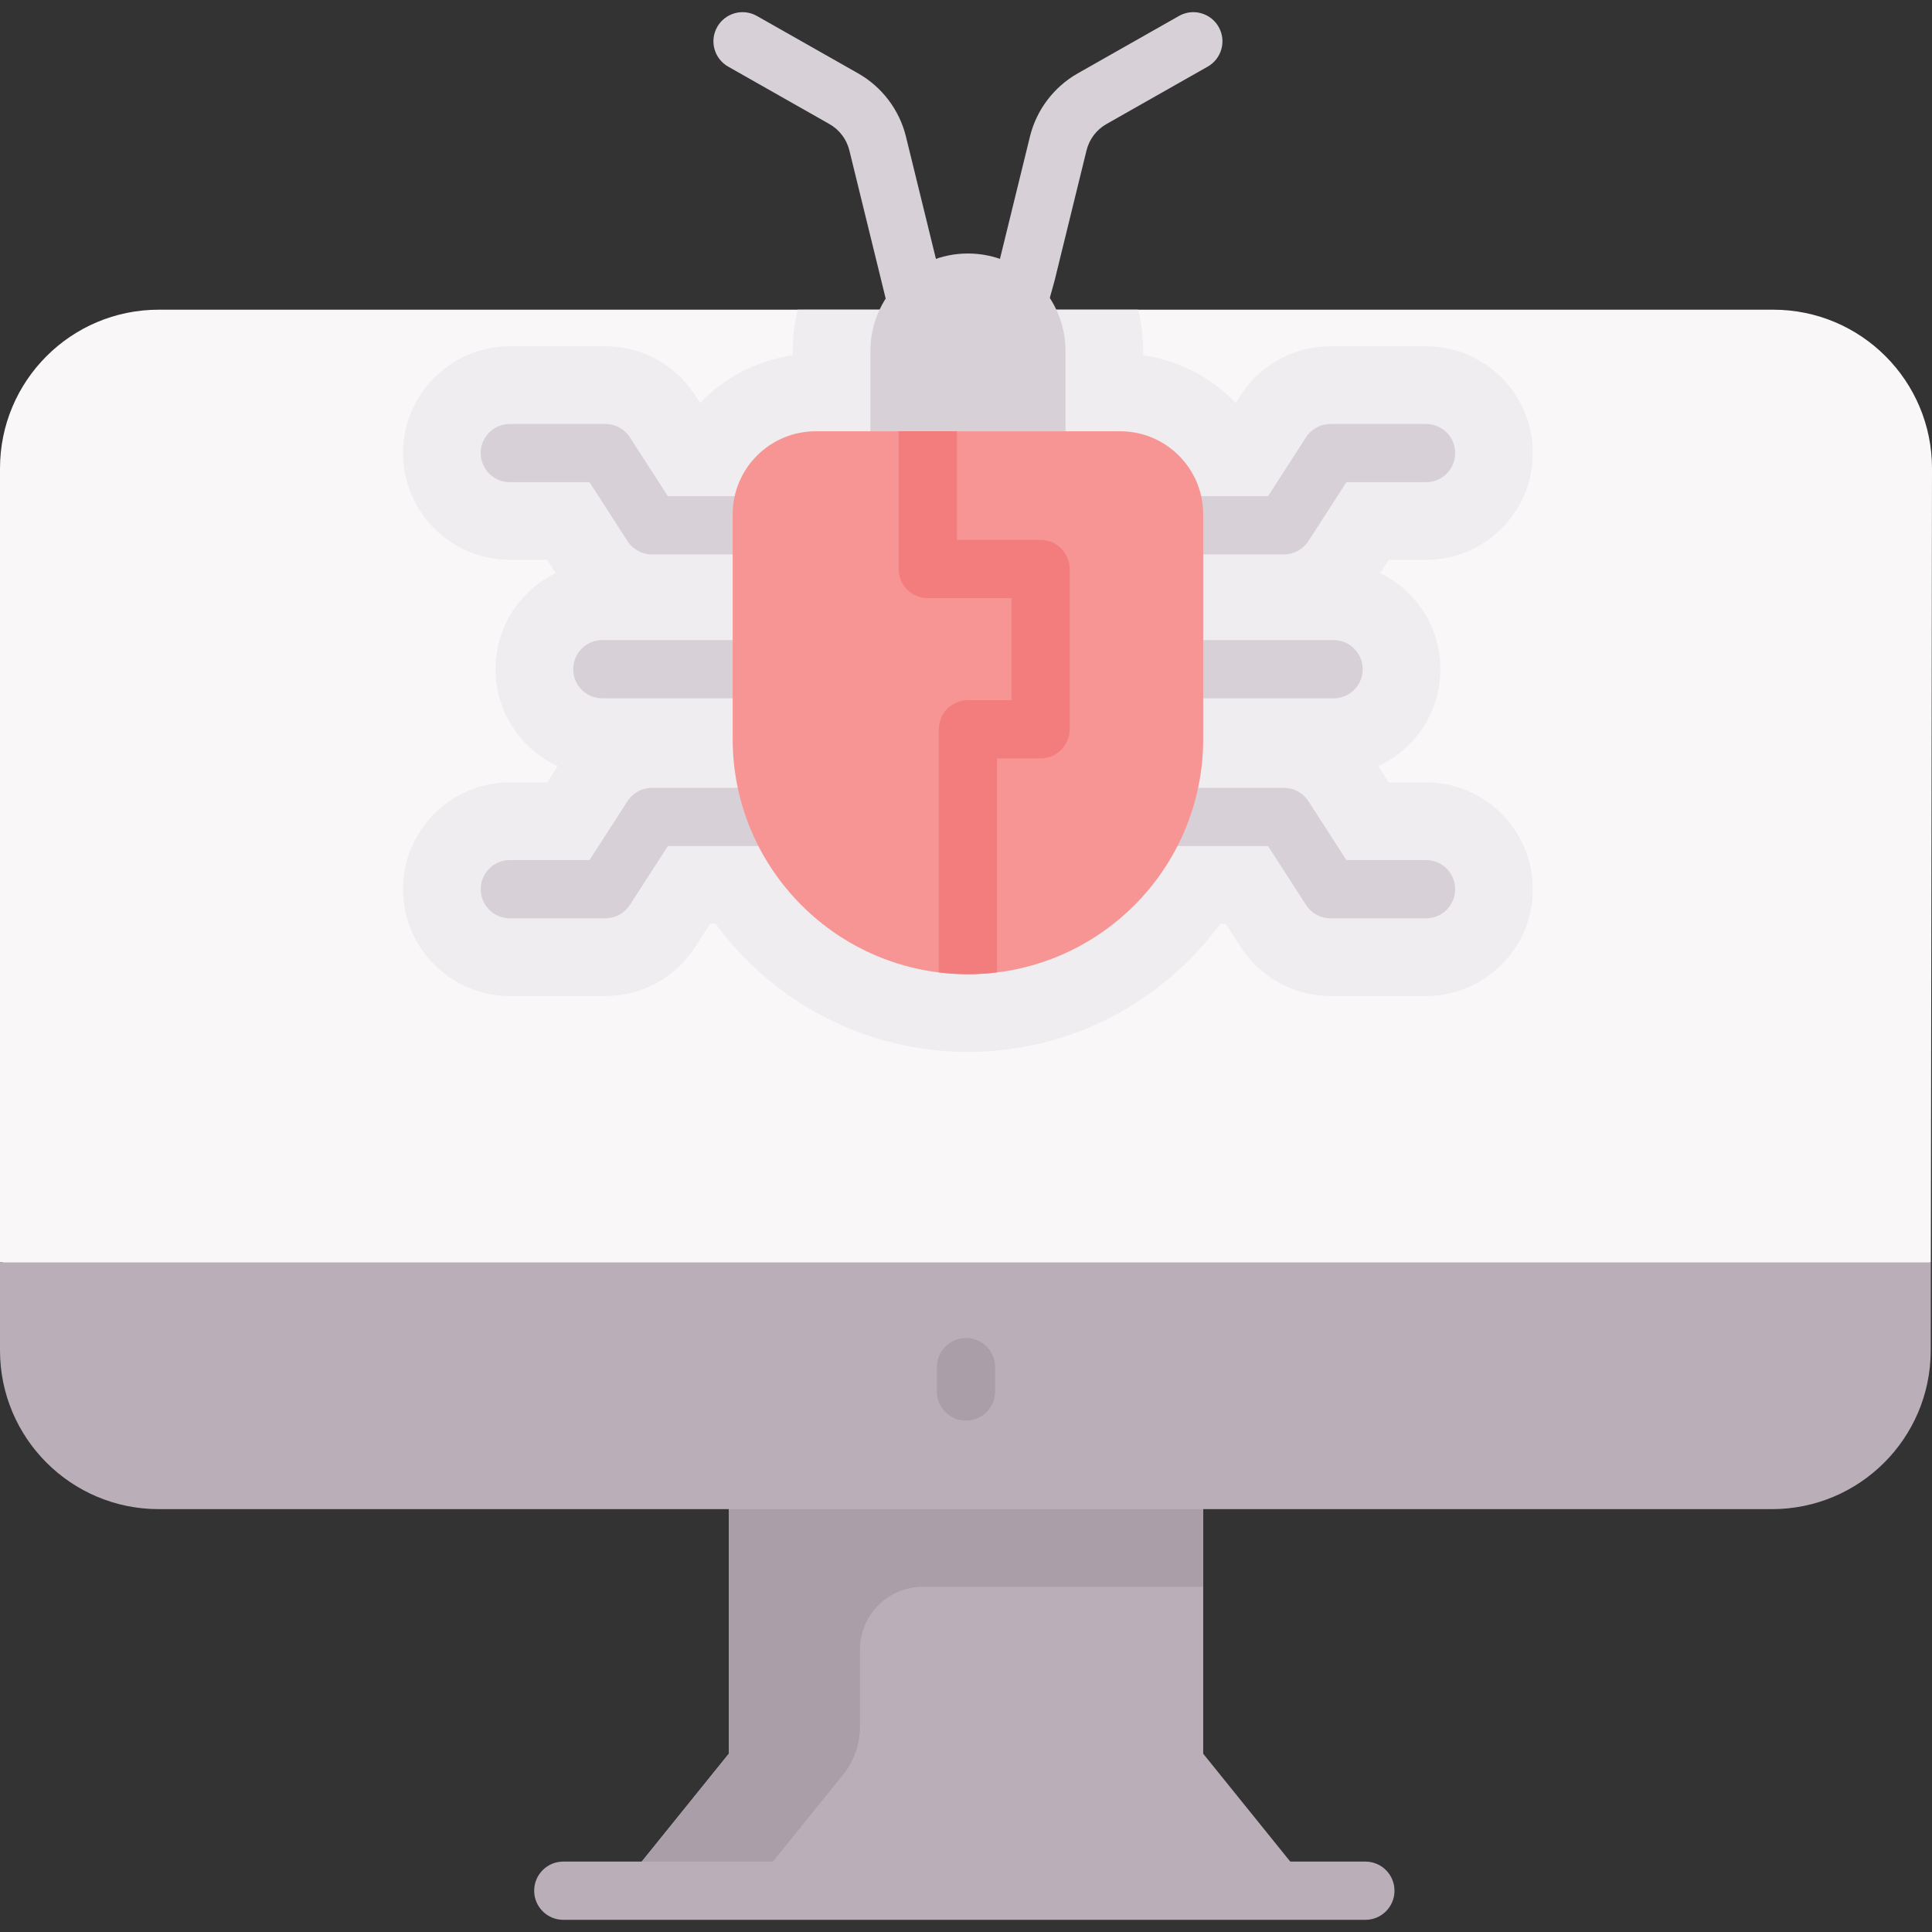 <svg id="Capa_1" enable-background="new 0 0 497.56 497.56" height="512" viewBox="0 0 497.56 497.56" width="512" xmlns="http://www.w3.org/2000/svg"><rect x="0" y="0" width="497.56" height="497.56" fill="#333333" stroke="none"/><g><path d="m456.68 79.757h-415.8c-22.57 0-40.88 18.3-40.88 40.88v204.47h.59l41.921 26.977h431.555l23.024-26.977h.17l.3-204.47c0-22.58-18.31-40.88-40.88-40.88z" fill="#f9f7f8"/><g><g id="XMLID_160_"><g><path d="m309.87 451.647 28.47 35.28h-179.12l28.47-35.28v-75.99h122.18z" fill="#baafb9"/></g></g><g id="XMLID_146_"><g><path d="m309.87 375.657h-122.18v75.99l-28.47 35.28h33.788l24.122-29.892c2.814-3.487 4.348-7.832 4.348-12.312v-19.876c0-8.942 7.249-16.19 16.19-16.19h72.202z" fill="#aa9ea9"/><path d="m497.26 325.107-.03 22.81c-.08 22.52-18.36 40.74-40.88 40.74h-415.47c-22.57 0-40.88-18.31-40.88-40.88v-22.67h.59 496.5z" fill="#baafb9"/></g></g><g><path d="m248.78 365.858c-4.143 0-7.5-3.358-7.5-7.5v-6.275c0-4.142 3.357-7.5 7.5-7.5s7.5 3.358 7.5 7.5v6.275c0 4.142-3.357 7.5-7.5 7.5z" fill="#aa9ea9"/></g><g><path d="m256.595 105.901c-.661 0-1.333-.088-2.002-.273-3.992-1.104-6.334-5.234-5.231-9.227l7.734-27.985 8.155-33.26c1.679-6.849 6.16-12.773 12.295-16.253l26.078-14.792c3.601-2.044 8.18-.78 10.224 2.823s.78 8.18-2.823 10.224l-26.078 14.792c-2.559 1.451-4.427 3.921-5.127 6.777l-8.182 33.367c-.018.071-.036.141-.055.211l-7.763 28.09c-.918 3.326-3.935 5.506-7.225 5.506z" fill="#d7d0d6"/></g><g><path d="m241.051 105.901c-3.378 0-6.444-2.298-7.28-5.725l-6.851-28.09-8.18-33.357c-.7-2.857-2.568-5.327-5.127-6.777l-26.078-14.793c-3.604-2.043-4.867-6.621-2.823-10.224 2.043-3.603 6.621-4.868 10.224-2.823l26.078 14.792c6.135 3.479 10.616 9.403 12.295 16.253l8.182 33.365 6.853 28.1c.981 4.024-1.485 8.082-5.509 9.063-.599.146-1.197.216-1.784.216z" fill="#d7d0d6"/></g><path d="m131.302 201.498c-15.163 0-27.5 12.336-27.5 27.5s12.337 27.5 27.5 27.5h24.603c9.383 0 18.021-4.708 23.107-12.59l3.879-6.012h1.401c14.679 19.992 38.338 33.001 64.988 33.001s50.308-13.009 64.988-33.001h1.401l3.878 6.009c5.087 7.885 13.726 12.593 23.108 12.593h24.603c15.163 0 27.5-12.336 27.5-27.5s-12.337-27.5-27.5-27.5h-9.618l-2.699-4.182c9.437-4.362 16.005-13.912 16.005-24.973 0-10.868-6.338-20.282-15.511-24.744l2.204-3.416h9.618c15.163 0 27.5-12.336 27.5-27.5s-12.337-27.5-27.5-27.5h-24.603c-9.383 0-18.021 4.708-23.107 12.59l-1.285 1.991c-6.236-6.47-14.546-10.922-23.855-12.265v-1.086c0-3.671-.451-7.237-1.282-10.657h-87.691c-.831 3.419-1.282 6.985-1.282 10.657v1.086c-9.309 1.343-17.619 5.795-23.855 12.265l-1.284-1.989c-5.087-7.885-13.726-12.593-23.108-12.593h-24.603c-15.163 0-27.5 12.336-27.5 27.5s12.337 27.5 27.5 27.5h9.618l2.204 3.416c-9.173 4.463-15.511 13.876-15.511 24.744 0 11.061 6.568 20.611 16.005 24.973l-2.699 4.182h-9.617z" fill="#efedef"/><g fill="#d7d0d6"><path d="m274.408 124.071h-50.256v-33.658c0-13.878 11.25-25.128 25.128-25.128 13.878 0 25.128 11.25 25.128 25.128z"/><path d="m330.653 142.784h-162.746c-2.548 0-4.921-1.293-6.302-3.434l-9.787-15.168h-20.516c-4.143 0-7.5-3.358-7.5-7.5s3.357-7.5 7.5-7.5h24.603c2.548 0 4.921 1.293 6.302 3.434l9.787 15.168h154.572l9.787-15.168c1.381-2.141 3.754-3.434 6.302-3.434h24.603c4.143 0 7.5 3.358 7.5 7.5s-3.357 7.5-7.5 7.5h-20.516l-9.787 15.168c-1.381 2.141-3.754 3.434-6.302 3.434z"/><path d="m367.258 236.498h-24.603c-2.548 0-4.921-1.293-6.302-3.434l-9.787-15.168h-154.572l-9.787 15.168c-1.381 2.141-3.754 3.434-6.302 3.434h-24.603c-4.143 0-7.5-3.358-7.5-7.5s3.357-7.5 7.5-7.5h20.516l9.787-15.168c1.381-2.141 3.754-3.434 6.302-3.434h162.746c2.548 0 4.921 1.293 6.302 3.434l9.787 15.168h20.516c4.143 0 7.5 3.358 7.5 7.5s-3.358 7.5-7.5 7.5z"/><path d="m343.446 179.843h-188.332c-4.143 0-7.5-3.358-7.5-7.5s3.357-7.5 7.5-7.5h188.332c4.143 0 7.5 3.358 7.5 7.5s-3.357 7.5-7.5 7.5z"/></g><g id="XMLID_161_"><g><path d="m309.87 132.467v57.85c0 33.46-27.13 60.58-60.59 60.58s-60.59-27.12-60.59-60.58v-57.85c0-11.82 9.58-21.4 21.4-21.4h78.38c11.82 0 21.4 9.58 21.4 21.4z" fill="#f79595"/></g></g><path d="m249.28 180.318c-4.143 0-7.5 3.358-7.5 7.5v62.6c2.459.304 4.958.479 7.5.479s5.041-.175 7.5-.479v-55.1h11.2c4.143 0 7.5-3.358 7.5-7.5v-41.278c0-4.142-3.357-7.5-7.5-7.5h-21.554v-27.974h-15v35.474c0 4.142 3.357 7.5 7.5 7.5h21.554v26.278z" fill="#f37c7c"/></g><g><path d="m351.633 494.427h-206.565c-4.143 0-7.5-3.358-7.5-7.5s3.357-7.5 7.5-7.5h206.564c4.143 0 7.5 3.358 7.5 7.5s-3.357 7.5-7.499 7.5z" fill="#baafb9"/></g></g></svg>